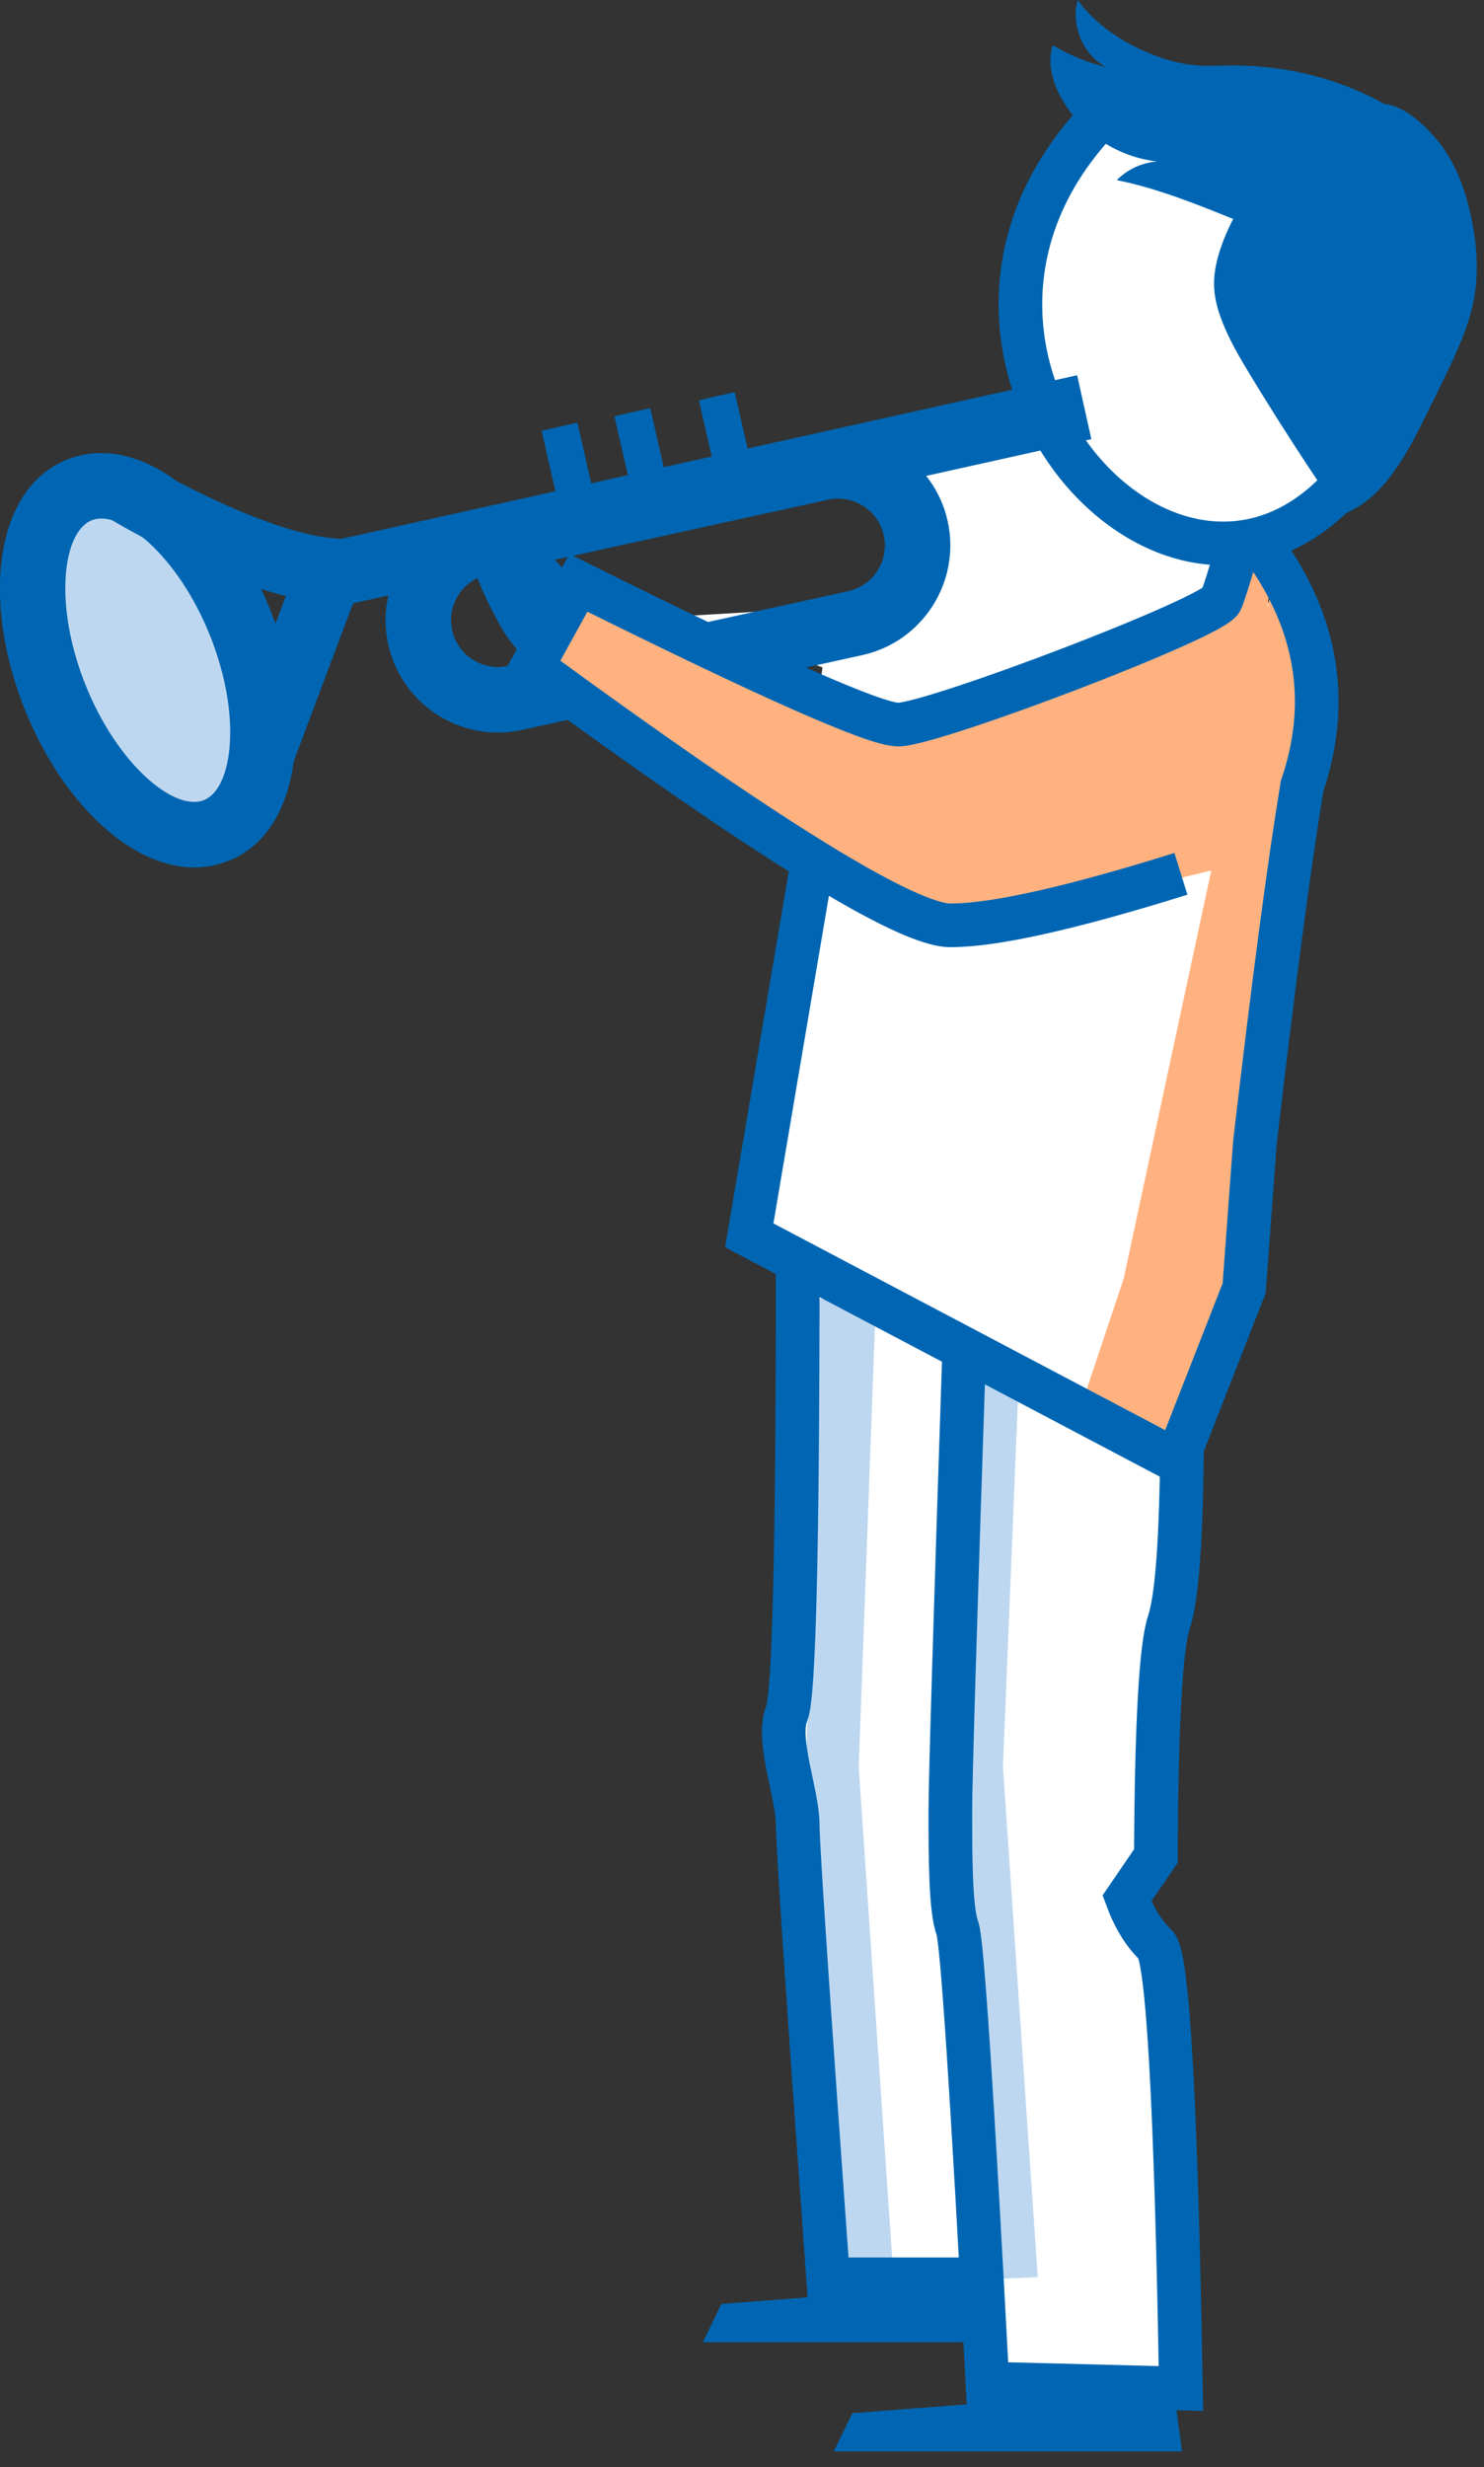 <?xml version="1.0" encoding="UTF-8"?>
<svg width="68px" height="113px" viewBox="0 0 68 113" version="1.1" xmlns="http://www.w3.org/2000/svg" xmlns:xlink="http://www.w3.org/1999/xlink">
    <rect x="0" y="0" width="68" height="113" fill="#333333" stroke="none"/>
    <title>illu_trompeter_duotone</title>
    <g id="Symbols" stroke="none" stroke-width="1" fill="none" fill-rule="evenodd">
        <g id="Group" transform="translate(-0.004, 0)">
            <polygon id="Fill-43" fill="#0066B3" points="48.168 107.273 32.21 107.273 33.063 105.521 47.784 104.394"></polygon>
            <path d="M43.953,62.22 C44.123,62.464 43.568,83.937 43.568,83.937 L44.953,109.169 L53.643,109.015 C53.643,109.015 53.083,88.445 52.643,88.445 C52.203,88.445 51.645,86.945 51.645,86.945 L52.839,85.195 L54.116,63.949 L53.828,65.713 L36.864,56.25 C36.991,49.504 36.557,80.693 36.557,80.693 L37.953,104.394 L44.172,104.24" id="Fill-45" fill="#FFFFFF"></path>
            <path d="M46.735,61.945 L44.025,61.445 C44.174,61.699 43.557,80.693 43.557,80.693 L45.205,104.394 L47.557,104.295 L45.962,80.92 L46.735,61.945 Z" id="Fill-49" fill="#BED7F0"></path>
            <path d="M40.125,59.945 L37.415,59.445 C37.564,59.699 36.947,80.693 36.947,80.693 L38.595,104.394 L40.947,104.295 L39.352,80.92 L40.125,59.945 Z" id="Fill-53" fill="#BED7F0"></path>
            <polygon id="Fill-57" fill="#0066B3" points="54.168 112.273 38.21 112.273 39.063 110.521 53.784 109.394"></polygon>
            <path d="M34.375,55.723 L53,66.05 L55.496,59.583 L58.578,36.265 C59.175,35.106 60.444,28.144 55.314,24.006 C50.185,19.868 42.904,19.794 42.904,19.794 L40.183,27.688 L31.34,28.215 L37.691,30.567 L34.375,55.723 Z" id="Fill-59" fill="#FFFFFF"></path>
            <polygon id="Fill-61" fill="#FFB27F" points="51.49 58.576 58.383 26.472 60.339 30.197 59.669 35.423 56.414 59.441 53.918 66.908 49.687 63.968"></polygon>
            <path d="M42.671,40.495 C41.311,40.495 40.131,39.835 39.483,39.244 C39.074,38.873 39.044,38.24 39.416,37.832 C39.787,37.426 40.416,37.395 40.824,37.762 C41.149,38.049 42.855,39.38 44.617,37.507 C44.997,37.104 45.629,37.087 46.031,37.464 C46.434,37.843 46.452,38.475 46.074,38.878 C44.944,40.078 43.751,40.495 42.671,40.495" id="Fill-63" fill="#0066B3"></path>
            <path d="M38.406,22.837 C38.254,22.837 38.099,22.854 37.945,22.887 L22.357,26.313 C21.798,26.436 21.319,26.769 21.01,27.252 C20.702,27.734 20.599,28.308 20.722,28.867 C20.976,30.024 22.127,30.749 23.277,30.502 L38.867,27.076 C40.021,26.822 40.755,25.676 40.501,24.521 C40.28,23.521 39.39,22.837 38.406,22.837 M22.816,33.552 C20.453,33.552 18.319,31.911 17.793,29.511 C17.497,28.17 17.743,26.793 18.483,25.635 C19.224,24.478 20.371,23.678 21.714,23.383 L37.302,19.957 C40.074,19.355 42.821,21.107 43.43,23.877 C44.039,26.649 42.28,29.398 39.51,30.006 L23.921,33.432 C23.551,33.513 23.18,33.552 22.816,33.552" id="Fill-113" fill="#0066B3"></path>
            <path d="M27.232,27.718 C27.232,27.718 24.178,23.946 23.154,23.663 C22.627,23.518 19.843,23.281 23.031,28.835 C23.637,29.89 25.214,31.363 25.214,31.363 L27.232,27.718 Z" id="Fill-115" fill="#0066B3"></path>
            <polyline id="Fill-119" fill="#FFB27F" points="58.249 26.102 57.417 25.446 54.281 28.829 40.931 33.77 26.547 26.695 24.407 30.386 42.995 42.923 57.004 39.5"></polyline>
            <polygon id="Fill-123" fill="#0066B3" transform="translate(13.41, 30.746) rotate(-7) translate(-13.41, -30.746) " points="12.354 36.006 9.696 34.617 14.466 25.486 17.125 26.875"></polygon>
            <path d="M9.703,38.111 C7.284,38.848 4.01,35.923 2.393,31.575 C0.775,27.227 1.426,23.105 3.846,22.368 C6.266,21.63 9.539,24.556 11.156,28.904 C12.774,33.252 12.123,37.374 9.703,38.111 Z" id="Fill-41" fill="#BED7F0"></path>
            <polygon id="Fill-125" fill="#0066B3" points="25.49 22.656 24.822 19.732 26.462 19.357 27.13 22.281"></polygon>
            <polygon id="Fill-127" fill="#0066B3" points="28.827 21.989 28.159 19.065 29.8 18.69 30.468 21.614"></polygon>
            <polygon id="Fill-129" fill="#0066B3" points="32.697 21.256 32.029 18.332 33.669 17.957 34.337 20.881"></polygon>
            <path d="M3.408,20.933 C-0.093,22 -0.89,27.051 0.987,32.098 C2.845,37.092 6.746,40.58 10.14,39.546 C13.642,38.479 14.439,33.427 12.562,28.381 C10.704,23.385 6.803,19.898 3.408,20.933 Z M9.75,29.427 C11.108,33.076 10.604,36.268 9.266,36.676 C7.821,37.116 5.175,34.751 3.799,31.052 C2.441,27.403 2.945,24.21 4.283,23.803 C5.729,23.362 8.374,25.726 9.75,29.427 Z" id="Fill-41-Copy" fill="#0066B3" fill-rule="nonzero"></path>
            <g id="Strokes" transform="translate(24.379, 23.996)" stroke="#0066B3" stroke-width="2">
                <path d="M29.737,16.026 C24.703,17.599 21.183,18.385 19.179,18.385 C17.174,18.385 10.782,14.442 0,6.554 L2.129,2.699 C10.834,7.026 15.717,9.19 16.779,9.19 C18.372,9.19 31.271,4.282 31.583,3.49 C31.791,2.963 32.142,1.8 32.636,0 C35.847,3.757 36.732,7.76 35.29,12.01 C34.703,15.555 33.982,20.998 33.127,28.34 L32.636,35.001 L29.539,42.911 L9.958,32.583 L12.763,16.026" id="stroke"></path>
                <path d="M12.178,34.002 C12.177,46.833 12.01,53.656 11.678,54.47 C11.18,55.691 12.178,58.157 12.178,59.584 C12.178,60.536 12.644,67.474 13.574,80.397 L19.819,80.397" id="stroke"></path>
                <path d="M19.819,37.448 C19.387,50.372 19.172,57.53 19.172,58.923 C19.172,61.012 19.172,63.451 19.495,64.313 C19.711,64.889 20.17,71.842 20.873,85.173 L29.737,85.398 C29.517,72.374 29.134,65.604 28.589,65.088 C28.044,64.572 27.603,63.859 27.266,62.949 L28.589,61.012 C28.617,54.983 28.817,51.414 29.187,50.305 C29.558,49.197 29.759,46.446 29.789,42.054" id="stroke"></path>
            </g>
            <path d="M53.104,24.433 C48.097,23.072 45.489,16.636 47.277,10.059 C49.066,3.482 52.984,4.139 57.991,5.5 C62.997,6.862 67.196,8.412 65.408,14.99 C63.619,21.567 58.11,25.795 53.104,24.433" id="head" fill="#FFFFFF"></path>
            <path d="M50.824,4.98 C39.501,15.97 54.618,32.495 62.512,20.981" id="stroke" stroke="#0066B3" stroke-width="2"></path>
            <path d="M15.96,27.681 L15.795,27.681 C11.585,27.681 5.521,24.061 4.843,23.649 L6.403,21.086 C8.018,22.069 12.767,24.589 15.642,24.679 L49.361,17.186 L50.012,20.114 L15.96,27.681 Z" id="Fill-111" fill="#0066B3"></path>
            <path d="M64.209,5.229 C61.898,3.713 59.112,2.971 56.349,3 C55.84,3.005 55.33,3.036 54.822,2.995 C54.124,2.938 53.442,2.748 52.792,2.491 C51.465,1.967 50.23,1.147 49.383,0 C49.064,1.154 49.626,2.491 50.673,3.072 C49.819,2.857 48.997,2.519 48.239,2.072 C47.979,2.905 48.243,3.821 48.682,4.575 C49.584,6.124 51.25,7.204 53.033,7.394 C52.338,7.445 51.666,7.754 51.176,8.25 C54.259,8.871 57.071,10.416 60.068,11.37 C60.991,11.664 61.995,11.9 62.916,11.599 C64.168,11.191 65.082,9.782 65.656,8.661 C66.371,7.265 65.345,5.974 64.209,5.229" id="Fill-69" fill="#0066B3"></path>
            <path d="M67.417,9.943 C67.677,11.164 67.771,12.432 67.55,13.66 C67.322,14.929 66.766,16.114 66.204,17.275 C65.871,17.963 65.534,18.648 65.193,19.332 C64.326,21.066 63.275,22.931 61.452,23.593 C60.012,21.508 58.633,19.382 57.318,17.217 C56.834,16.42 56.355,15.613 56.015,14.745 C55.822,14.254 55.672,13.74 55.641,13.214 C55.594,12.436 55.805,11.665 56.093,10.941 C56.997,8.678 58.722,6.772 60.848,5.591 C61.597,5.176 62.518,4.668 63.407,4.756 C64.307,4.847 65.103,5.572 65.683,6.21 C66.625,7.245 67.13,8.593 67.417,9.943" id="Fill-71" fill="#0066B3"></path>
        </g>
    </g>
</svg>